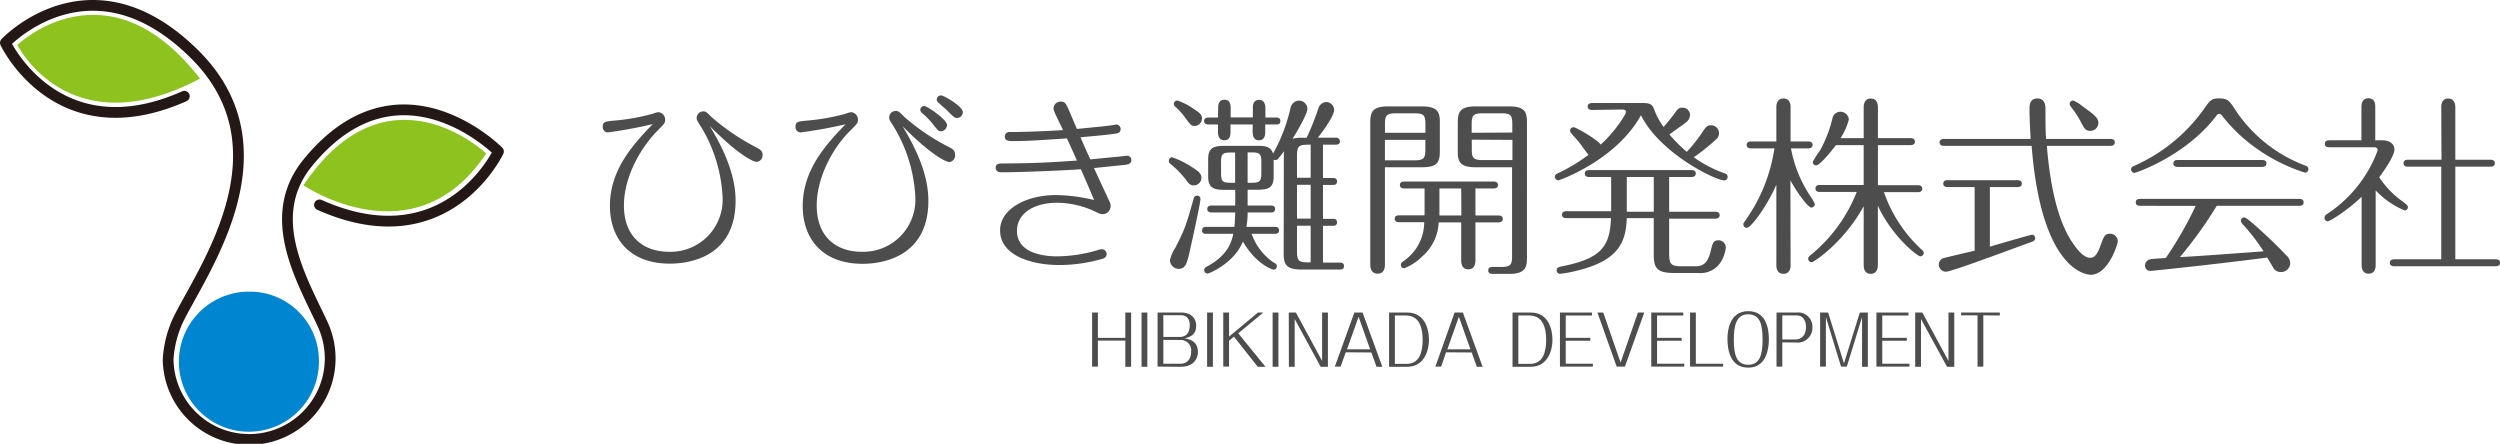 <svg xmlns="http://www.w3.org/2000/svg" viewBox="0 0 431.94 76.68"><defs><style>.cls-1{fill:#0085d0;}.cls-2{fill:none;stroke:#231815;stroke-linecap:round;stroke-linejoin:round;stroke-width:1.86px;}.cls-3{fill:#8dc21f;}.cls-4{fill:#4d4d4d;}</style></defs><title>hc-logo</title><g id="レイヤー_2" data-name="レイヤー 2"><g id="レイヤー_1-2" data-name="レイヤー 1"><path class="cls-1" d="M55.1,62.13A12.1,12.1,0,1,1,43,50.39,11.92,11.92,0,0,1,55.1,62.13Z"/><path class="cls-2" d="M55.2,35.4c22,9.81,30.92-9.23,30.92-9.23S69,8.79,53.21,28.08c-7.69,9.38-1,20.27,2.56,28a14,14,0,1,1-26.72,6.05,18.59,18.59,0,0,1,2-7.41c4.47-8.78,18.84-29.12,2.62-45.3C15.75-8.42.93,7.4.93,7.4s8.92,19,30.92,9.23"/><path class="cls-3" d="M34.56,13.58C11.86,25.58,3,7.77,3,7.77S18.45-7.17,34.56,13.58Z"/><path class="cls-3" d="M84,26.52s-17-16.2-31.58,5.5C52.45,32,71.62,45.15,84,26.52Z"/><path class="cls-4" d="M189.69,58.85v4.49h-1V54h1v4.38h4.74V54h1v9.37h-1V58.85Z"/><path class="cls-4" d="M197.23,54h1v9.37h-1Z"/><path class="cls-4" d="M200,63.34V54h4.06c1.76,0,2.61,1,2.61,2.29s-.67,1.86-2,2.17c1.36.22,2.3.82,2.3,2.38,0,.66-.33,2.53-3,2.53Zm1-5.13h2.84c1.25,0,1.72-.9,1.72-2,0-.84-.3-1.75-1.57-1.75h-3Zm0,.51v4.12h3c1,0,1.8-.69,1.8-2.1a1.79,1.79,0,0,0-1.89-2Z"/><path class="cls-4" d="M208.56,54h1v9.37h-1Z"/><path class="cls-4" d="M213.2,58.17l-.85.71v4.46h-1V54h1v4.15l5-4.15h.91l-4.32,3.59,4.7,5.78h-1.33Z"/><path class="cls-4" d="M219.88,54h1v9.37h-1Z"/><path class="cls-4" d="M222.67,54h1.23l4.53,8.36V54h1v9.37h-1.25l-4.49-8.25v8.25h-1Z"/><path class="cls-4" d="M232.51,60.87l-.88,2.47h-1L234,54h1.42l3.41,9.37h-1l-.89-2.47Zm4.22-.51-2-5.63-2,5.63Z"/><path class="cls-4" d="M240,54h3.15c3.24,0,3.74,3.23,3.74,4.74s-.63,4.63-3.77,4.63H240Zm1,.51v8.36h2c2.3,0,2.8-2.09,2.8-4.18,0-1.8-.44-4.18-2.88-4.18Z"/><path class="cls-4" d="M249.84,60.87,249,63.34h-1L251.32,54h1.43l3.41,9.37h-1l-.89-2.47Zm4.22-.51-2-5.63-2,5.63Z"/><path class="cls-4" d="M261.33,54h3.16c3.24,0,3.74,3.23,3.74,4.74s-.64,4.63-3.78,4.63h-3.12Zm1,.51v8.36h2c2.3,0,2.81-2.09,2.81-4.18,0-1.8-.45-4.18-2.88-4.18Z"/><path class="cls-4" d="M270.52,62.84h4.69v.5h-5.69V54h5.53v.51h-4.53v3.86h4.25v.5h-4.25Z"/><path class="cls-4" d="M280.75,63.34h-1.43L276,54H277l3,8.64L283,54h1.09Z"/><path class="cls-4" d="M286.3,62.84H291v.5H285.3V54h5.53v.51H286.3v3.86h4.25v.5H286.3Z"/><path class="cls-4" d="M293,62.84h4.71v.5H292V54h1Z"/><path class="cls-4" d="M302.05,63.52c-3.25,0-3.59-3.38-3.59-5,0-1.06.22-4.76,3.59-4.76s3.57,3.58,3.57,4.87S305.35,63.52,302.05,63.52Zm2.48-4.86c0-2.74-.5-4.36-2.52-4.36s-2.45,2-2.45,4.36c0,2.58.44,4.36,2.49,4.36S304.53,61.22,304.53,58.66Z"/><path class="cls-4" d="M307.94,59.15v4.19h-1V54h3.46a2.45,2.45,0,0,1,2.74,2.58,2.54,2.54,0,0,1-2.79,2.6Zm0-.5h2.28c.89,0,1.81-.59,1.81-2.16,0-.5-.13-2-1.69-2h-2.4Z"/><path class="cls-4" d="M318.59,62.79,321.33,54h1.39v9.37h-1V54.79l-2.63,8.55h-1l-2.62-8.55v8.55h-1V54h1.39Z"/><path class="cls-4" d="M325.21,62.84h4.69v.5h-5.7V54h5.53v.51h-4.52v3.86h4.24v.5h-4.24Z"/><path class="cls-4" d="M330.9,54h1.23l4.52,8.36V54h1v9.37H336.4l-4.5-8.25v8.25h-1Z"/><path class="cls-4" d="M342.67,54.48v8.86h-1V54.48h-2.84V54h6.69v.51Z"/><path class="cls-4" d="M105,22.88a.91.91,0,0,1-.86-1c0-.87.43-.9,2.29-1.07a36.6,36.6,0,0,0,6.36-1.16,3.73,3.73,0,0,1,1-.27,1.29,1.29,0,0,1,1.13,1.37c0,.5-.13.63-1.39,1.9-2.93,3-5.73,8-5.73,12.85,0,5.39,3.36,8,7.79,8a9,9,0,0,0,9.26-9.38A25.8,25.8,0,0,0,121,21.71c-.57-.87-.63-1-.63-1.33a1.13,1.13,0,0,1,1.1-1.13c.46,0,.5,0,1.49,1a39.12,39.12,0,0,0,7.6,5.16c.76.4,1.19.63,1.19,1.36a1.13,1.13,0,0,1-1.06,1.2c-.23,0-2.43-.53-8.06-6.19,3.2,5.26,4.46,9.35,4.46,12.88,0,9.76-8,10.89-11.35,10.89-7,0-10.36-4.36-10.36-10,0-6.29,4.13-10.72,7.4-14.11A77.67,77.67,0,0,1,105,22.88Z"/><path class="cls-4" d="M138.31,22.88a.91.91,0,0,1-.86-1c0-.87.43-.9,2.29-1.07a36.6,36.6,0,0,0,6.36-1.16,3.64,3.64,0,0,1,1-.27,1.29,1.29,0,0,1,1.13,1.37c0,.5-.13.63-1.43,1.93-3,3-5.69,8.06-5.69,12.82,0,5.39,3.33,8,7.79,8a9,9,0,0,0,9.25-9.38,25.79,25.79,0,0,0-3.89-12.49c-.57-.87-.63-1-.63-1.33a1.13,1.13,0,0,1,1.1-1.13c.46,0,.5,0,1.49,1a36.78,36.78,0,0,0,7.59,5.16c.77.4,1.2.63,1.2,1.36A1.13,1.13,0,0,1,164,28c-.23,0-2.43-.53-8.06-6.19,3.2,5.26,4.46,9.35,4.46,12.88,0,9.76-8.06,10.89-11.35,10.89-7,0-10.36-4.36-10.36-10,0-6.29,4.13-10.72,7.4-14.11A77.67,77.67,0,0,1,138.31,22.88Zm25.31-1.3a1.11,1.11,0,0,1-1,1.1c-.43,0-.53-.1-1.26-1a13.38,13.38,0,0,0-1.87-2A1,1,0,0,1,159,19a.67.67,0,0,1,.76-.67C160.12,18.31,163.62,20.64,163.62,21.58Zm2.73-2.2a1,1,0,0,1-1,1c-.4,0-.5-.09-1.5-1.09-.23-.27-1.46-1.3-1.7-1.54a.72.72,0,0,1-.3-.56.71.71,0,0,1,.74-.7C163,16.45,166.35,18.35,166.35,19.38Z"/><path class="cls-4" d="M191.45,34.3c.44.89.44,1,.44,1.29A1.4,1.4,0,0,1,190.56,37c-.34,0-.47,0-1.54-.54a15.78,15.78,0,0,0-6.39-1.43c-3.79,0-6.92,1.7-6.92,4.86,0,4.26,5.62,4.4,6.92,4.4a24.91,24.91,0,0,0,7-1.07,2.31,2.31,0,0,1,.77-.16.82.82,0,0,1,.8.83c0,.63-.57.8-1,.9a26.64,26.64,0,0,1-7.19,1c-4.66,0-10.22-1.57-10.22-6,0-3.66,4.46-6.09,9.69-6.09a29.76,29.76,0,0,1,6.55.86c-.83-2-1.46-3.46-2.29-5.32-2.6.2-10.36.53-13.79.53-.86,0-.93-.63-.93-.77,0-.76.7-.76,1.2-.76,6.13,0,10.35-.33,12.85-.5-.6-1.37-1.13-2.5-1.73-3.83-2.86.2-6.79.47-9,.47-1.07,0-1.73,0-1.73-.8a.77.77,0,0,1,.86-.77c2.73,0,6.46-.16,9.19-.33-.33-.73-.4-.83-1.16-2.43-.37-.8-.47-1-.47-1.33a1.2,1.2,0,0,1,1.23-1.17c.67,0,.87.3,1.17.93.07.14.23.5,1.63,3.8,3.9-.4,4.36-.4,6.46-.7l.33-.07a.78.78,0,0,1,.77.77c0,.67-.57.77-.87.8-1.2.2-3.69.43-6.06.63.54,1.3,1.1,2.56,1.7,3.83l4.36-.43c.3,0,1.83-.2,2-.2a.75.75,0,0,1,.73.73c0,.23-.1.7-.83.8-.33.07-4.83.5-5.63.6C189.82,30.83,190.66,32.56,191.45,34.3Z"/><path class="cls-4" d="M202.51,27.17a15.51,15.51,0,0,1,3.43,1.7c1.2.76,1.63,1.13,1.63,1.86a1.3,1.3,0,0,1-1.29,1.3c-.7,0-1-.43-1.34-.93a16.27,16.27,0,0,0-2.69-2.76.66.66,0,0,1-.3-.57A.59.59,0,0,1,202.51,27.17Zm4.9,7.19c0,.73-1.47,7.36-1.77,8.69-.53,2.37-.76,3.4-2,3.4a1.52,1.52,0,0,1-1.5-1.5,6.81,6.81,0,0,1,.94-2.16c1.66-3.27,1.83-3.77,3.16-8.49a.61.61,0,0,1,.6-.5A.57.57,0,0,1,207.41,34.36Zm-4-17a11,11,0,0,1,2.9,1.5c.93.63,1.36.9,1.36,1.63a1.29,1.29,0,0,1-1.26,1.27c-.6,0-.7-.17-1.6-1.37a11.29,11.29,0,0,0-1.8-2,.6.6,0,0,1-.2-.46A.59.59,0,0,1,203.38,17.38Zm18.41,8.76a11.33,11.33,0,0,1-.93,1.23c-.17.2-.27.3-.53.3a.66.66,0,0,1-.3-.07v2.9c0,1.9-.84,2.3-2.73,2.3h-1.77c0,1.66,0,2.33,0,2.73h4c.2,0,.74,0,.74.6s-.54.6-.74.6h-4c0,.56,0,1.09-.2,2.49h4.89c.2,0,.74,0,.74.6s-.54.6-.74.6h-4a10,10,0,0,0,3.73,4.9c.46.26.63.36.63.7a.58.58,0,0,1-.57.59c-.23,0-3.09-1-5.29-4.86-1.53,3.77-5.86,5.53-6.09,5.53a.59.59,0,0,1-.6-.6.6.6,0,0,1,.4-.57c2.53-1.36,4.13-3.06,4.62-5.69h-4.66c-.23,0-.73,0-.73-.6s.5-.6.73-.6h4.86c.07-.7.1-1.53.14-2.49h-4.1c-.23,0-.73-.07-.73-.6s.47-.6.73-.6h4.1V32.8H211.5c-1.79,0-2.76-.34-2.76-2.3v-3c0-1.9.87-2.3,2.76-2.3h5.8c1,0,2.23,0,2.66,1.33a29.59,29.59,0,0,0,3-7.82,1.56,1.56,0,0,1,1.47-1.33,1.46,1.46,0,0,1,1.46,1.43c0,.87-2,4.33-2.59,5.16a6,6,0,0,1,1.66-.17h.8a48.25,48.25,0,0,0,2-5,1.51,1.51,0,0,1,1.44-1.17A1.39,1.39,0,0,1,230.51,19c0,1-2,3.8-2.83,4.79h3.1a.65.65,0,0,1,.73.64c0,.56-.53.56-.73.56h-2.2v5.76h1.7c.2,0,.73,0,.73.6s-.53.6-.73.6h-1.7v5.86h1.7c.2,0,.73,0,.73.6s-.53.6-.73.6h-1.7v6.36h2.9c.17,0,.73,0,.73.6s-.53.6-.73.6h-6.56c-2.63,0-3.13-.83-3.13-2.73Zm-11.35-7.56c0-.5.13-1.33,1.1-1.33s1.06.93,1.06,1.33v1.73h3.83V18.55c0-.44.13-1.3,1.07-1.3s1.1.93,1.1,1.3v1.76h1.86c.2,0,.73,0,.73.6s-.53.6-.73.6H218.6v1.4c0,.4-.1,1.33-1.07,1.33s-1.1-.9-1.1-1.33v-1.4H212.6v1.4c0,.43-.1,1.33-1.06,1.33s-1.1-.9-1.1-1.33v-1.4h-1.67c-.23,0-.73-.07-.73-.6s.5-.6.73-.6h1.67Zm2.93,7.79h-.77c-1.46,0-1.66.33-1.66,1.67v1.89c0,1.4.23,1.67,1.66,1.67h.77Zm2.16,5.23h.7c1.4,0,1.67-.27,1.67-1.67V28c0-1.34-.2-1.67-1.67-1.67h-.7Zm8.53-.87h2.36V25c-1.87,0-2.36,0-2.36,1.89Zm0,7.06h2.36V31.93h-2.36Zm0,5.66c0,1.9.46,1.9,2.36,1.9V39h-2.36Z"/><path class="cls-4" d="M239.28,45.75c0,.53-.14,1.53-1.27,1.53s-1.26-1.07-1.26-1.53V21.11c0-1.93.56-2.73,3.13-2.73h5.76c2.76,0,3.13,1,3.13,2.73v5.06c0,2-.57,2.73-3.13,2.73h-6.36Zm7-22.81V21.48c0-1.57-.27-1.9-1.9-1.9h-3.2c-1.69,0-1.89.43-1.89,1.9v1.46Zm-7,1.23V27.7h5.09c1.63,0,1.9-.33,1.9-1.89V24.17Zm15.64,13.06h4c.23,0,.73.06.73.59s-.53.6-.73.6h-4V45c0,.53-.13,1.53-1.23,1.53s-1.23-1-1.23-1.5V38.42h-3.89a8.23,8.23,0,0,1-2.9,5.93,8.83,8.83,0,0,1-3.06,2,.57.57,0,0,1-.57-.6c0-.23.07-.36.63-.76a8.16,8.16,0,0,0,3.4-6.6h-4.36c-.24,0-.74-.06-.74-.6s.5-.59.74-.59h4.42V32.56h-3.52c-.24,0-.74-.06-.74-.6s.5-.59.74-.59h15.48c.23,0,.73.06.73.59s-.5.6-.73.6h-3.17Zm-2.46-4.67H248.7v2.87c0,.9,0,1,0,1.8h3.79ZM255,28.9c-2.8,0-3.13-1-3.13-2.73V21.11c0-1.93.57-2.73,3.13-2.73h5.69c2.8,0,3.13,1,3.13,2.73V44.32c0,1.53,0,3-3,3h-2.8c-.33,0-.89,0-.89-.6s.56-.6.89-.6h1.37c1.7,0,1.86-.46,1.86-1.93V28.9Zm6.29-6V21.48c0-1.57-.26-1.9-1.86-1.9h-3.26c-1.7,0-1.9.43-1.9,1.9v1.46Zm-7,1.23v1.64c0,1.46.2,1.89,1.9,1.89h5.12V24.17Z"/><path class="cls-4" d="M275.07,19c-.26,0-.76-.07-.76-.6s.53-.6.76-.6h8.69c1.14,0,1.67.13,2,1a12,12,0,0,0,1.67,3.13,31.61,31.61,0,0,0,2.13-2.66c.4-.54.63-.67,1.1-.67A1.29,1.29,0,0,1,292,19.91a1.79,1.79,0,0,1-.83,1.33c-.5.4-2.2,1.57-2.73,2a26.07,26.07,0,0,0,3,3,28.11,28.11,0,0,0,2.93-3.76c.4-.54.64-.84,1.24-.84a1.38,1.38,0,0,1,.86,2.47,35.08,35.08,0,0,1-3.83,3.06,21.3,21.3,0,0,0,5.4,2.8.61.61,0,0,1-.14,1.2c-1.46,0-11.08-4.63-14.38-11.26-4.33,7.86-14.22,11.26-14.28,11.26a.65.65,0,0,1-.6-.64c0-.36.3-.5.6-.63a29.52,29.52,0,0,0,5.22-3.16c-.26-.27-1.06-1.4-1.43-1.9s-1.13-1.33-1.46-1.7a.92.92,0,0,1-.3-.56.59.59,0,0,1,.6-.6c.43,0,4.16,2.16,4.69,3a22.3,22.3,0,0,0,4.1-5,1.59,1.59,0,0,0,.26-.63c0-.3-.23-.43-.66-.43Zm3.3,11.58h-3.83c-.23,0-.73-.06-.73-.6s.53-.6.73-.6h17.71c.24,0,.74.07.74.6s-.54.6-.74.6h-3.86v6h8c.23,0,.73.07.73.6s-.53.6-.73.6h-8v6.09c0,1.8.37,2.14,2.17,2.14h2.29c1.17,0,2.13-.27,2.7-2.57.33-1.36.43-1.93,1.4-1.93a1.27,1.27,0,0,1,1.23,1.23,5.62,5.62,0,0,1-.87,2.53,4.13,4.13,0,0,1-3.83,1.9h-4.19c-2.93,0-3.56-.8-3.56-3.1V37.69h-4.66c-.14,3.76-1.14,7.06-7.79,8.86a24.5,24.5,0,0,1-3.7.76.59.59,0,0,1-.63-.6c0-.5.46-.6.76-.66,7-1.37,8.43-3.46,8.63-8.36h-7.73c-.23,0-.73-.06-.73-.6s.5-.6.73-.6h7.76Zm2.7,6h4.66v-6h-4.66Z"/><path class="cls-4" d="M309.37,45.82c0,.49-.13,1.49-1.23,1.49s-1.23-1-1.23-1.49V31.9c-1.5,3.53-4.36,7.46-5.1,7.46a.58.58,0,0,1-.6-.6c0-.17.07-.27.37-.7a28.83,28.83,0,0,0,5-12.42h-4.07c-.23,0-.73-.07-.73-.6s.5-.6.73-.6h4.4V18.51c0-.5.13-1.49,1.23-1.49s1.23,1,1.23,1.49v5.93h3.07c.23,0,.73.07.73.6s-.5.6-.73.6h-3a21.86,21.86,0,0,0,3.33,8.22,9.06,9.06,0,0,1,.8,1.4.63.63,0,0,1-.63.6c-.5,0-2.23-2.23-3.6-4.69ZM322,18.61c0-.3,0-1.59,1.23-1.59s1.23,1.26,1.23,1.59v5.26h5.66c.24,0,.74.07.74.6s-.5.6-.74.6h-5.66V32h6.93c.27,0,.73.07.73.6s-.5.6-.73.6h-5.89A24.17,24.17,0,0,0,331.88,43c.37.33.5.43.5.69a.61.61,0,0,1-.6.6c-.47,0-4.86-3.39-7.33-8.75V45.72c0,.3,0,1.59-1.23,1.59S322,46.05,322,45.72V35.63c-3.4,6.22-8.62,9.69-9,9.69a.64.64,0,0,1-.59-.6c0-.3.16-.44.49-.7a26.63,26.63,0,0,0,7.9-10.86h-6.4c-.26,0-.73-.06-.73-.6s.5-.6.73-.6H322V25.07H317.2c-1.3,1.77-2.93,3.5-3.37,3.5a.59.59,0,0,1-.63-.6,16.37,16.37,0,0,1,1.27-2,22,22,0,0,0,2.13-5.5,1.38,1.38,0,0,1,1.4-1.16,1.43,1.43,0,0,1,1.43,1.36A10.78,10.78,0,0,1,318,23.87h4Z"/><path class="cls-4" d="M343.8,42.62c2-.6,7.1-2.07,7.3-2.07a.59.59,0,0,1,.53.6c0,.44-.4.57-.77.7-9.55,3.5-11.58,4.23-13.68,4.86a3.85,3.85,0,0,1-1,.24,1.25,1.25,0,0,1-1.2-1.23,1.18,1.18,0,0,1,1-1.17c.8-.2,4.43-1.07,5.19-1.23v-11h-4.69c-.23,0-.73-.06-.73-.6s.5-.59.73-.59H348.6c.23,0,.73.06.73.59s-.5.6-.73.6h-4.8ZM364.65,24c.26,0,.73.06.73.6s-.5.6-.73.6h-11c.69,8.52,2.36,13.65,4.39,16.68.93,1.36,2,2.66,3.1,2.66.83,0,1.3-.73,1.89-2.43.47-1.23.64-1.73,1.54-1.73a1.33,1.33,0,0,1,1.33,1.3c0,.56-1.67,5.79-4.66,5.79-.9,0-8.56-.9-10.22-22.27H335.85c-.24,0-.74-.07-.74-.6s.5-.6.74-.6h15c-.1-1.5-.2-3.76-.2-5.2,0-.53,0-1.79,1.36-1.79s1.4,1.33,1.4,1.89c0,2.87,0,3.47.1,5.1Zm-3.53-1.4c-.8,0-1-.4-1.57-1.47a16,16,0,0,0-1.63-2.53c-.23-.3-.33-.46-.33-.63a.59.59,0,0,1,.6-.6,5.57,5.57,0,0,1,1.5.9c2.26,1.63,2.86,2.1,2.86,3A1.39,1.39,0,0,1,361.12,22.61Z"/><path class="cls-4" d="M386.36,19.21a25,25,0,0,0,11.85,9.36c.37.13.63.27.63.66a.61.61,0,0,1-.59.6,30.42,30.42,0,0,1-11.36-6.59,29.84,29.84,0,0,1-3-3.29.58.58,0,0,0-.47-.27c-.23,0-.33.1-.57.43-5.26,6.86-13.81,9.76-14.08,9.76a.6.6,0,0,1-.57-.6c0-.4.3-.5.57-.63a29.3,29.3,0,0,0,11.79-9.49C381.9,17.28,382,17,383.46,17S385.26,17.48,386.36,19.21ZM369.91,35.56c-.33,0-.9,0-.9-.6s.54-.6.9-.6h27.2c.34,0,.9,0,.9.6s-.53.6-.9.6H383a71.9,71.9,0,0,1-6.36,8.86c3.9-.2,10.36-.7,14.45-1a33.49,33.49,0,0,0-3.53-4.59,1.28,1.28,0,0,1-.39-.67.58.58,0,0,1,.59-.6c.3,0,1.27.87,1.74,1.27s3.59,3.2,5.52,5.29a1.8,1.8,0,0,1,.67,1.34A1.55,1.55,0,0,1,394.08,47a1.44,1.44,0,0,1-1.36-.83c-.2-.33-.7-1.17-1-1.67-9,1.17-19.84,2.3-20.11,2.3a.9.9,0,0,1-1-1,1.09,1.09,0,0,1,.9-1c.33-.1,2-.16,2.69-.23a64.41,64.41,0,0,0,5.16-9Zm20.78-7.92c.33,0,.9,0,.9.6s-.57.6-.9.6H376.44c-.37,0-.93,0-.93-.6s.56-.6.93-.6Z"/><path class="cls-4" d="M411.5,24.24c2.2,0,2.2,1.43,2.2,1.6,0,1.23-2.3,4.36-2.63,4.79a15.92,15.92,0,0,0,3.66,3.9c1.1.8,1.3,1,1.3,1.26a.56.56,0,0,1-.57.57,14.64,14.64,0,0,1-5-3.46V45.78c0,.27,0,1.5-1.23,1.5-1.06,0-1.2-1-1.2-1.5V34c-2.19,2.13-5.39,4.23-5.86,4.23a.59.59,0,0,1-.56-.6.78.78,0,0,1,.46-.66A22.44,22.44,0,0,0,410.8,26c0-.56-.4-.56-.83-.56h-7.39c-.37,0-.9,0-.9-.6s.57-.6.9-.6H408V18.48c0-.27,0-1.5,1.19-1.5s1.2,1.07,1.2,1.5v5.76Zm10.29-5.76c0-.47.13-1.46,1.2-1.46s1.23,1,1.23,1.46V27.6h6.09c.27,0,.74.07.74.6s-.5.6-.74.6h-6.09v16h7c.24,0,.73.06.73.6s-.49.6-.73.6H413.67c-.27,0-.77-.07-.77-.6s.53-.6.77-.6h8.12v-16H416c-.23,0-.73-.07-.73-.6s.5-.6.73-.6h5.83Z"/></g></g></svg>